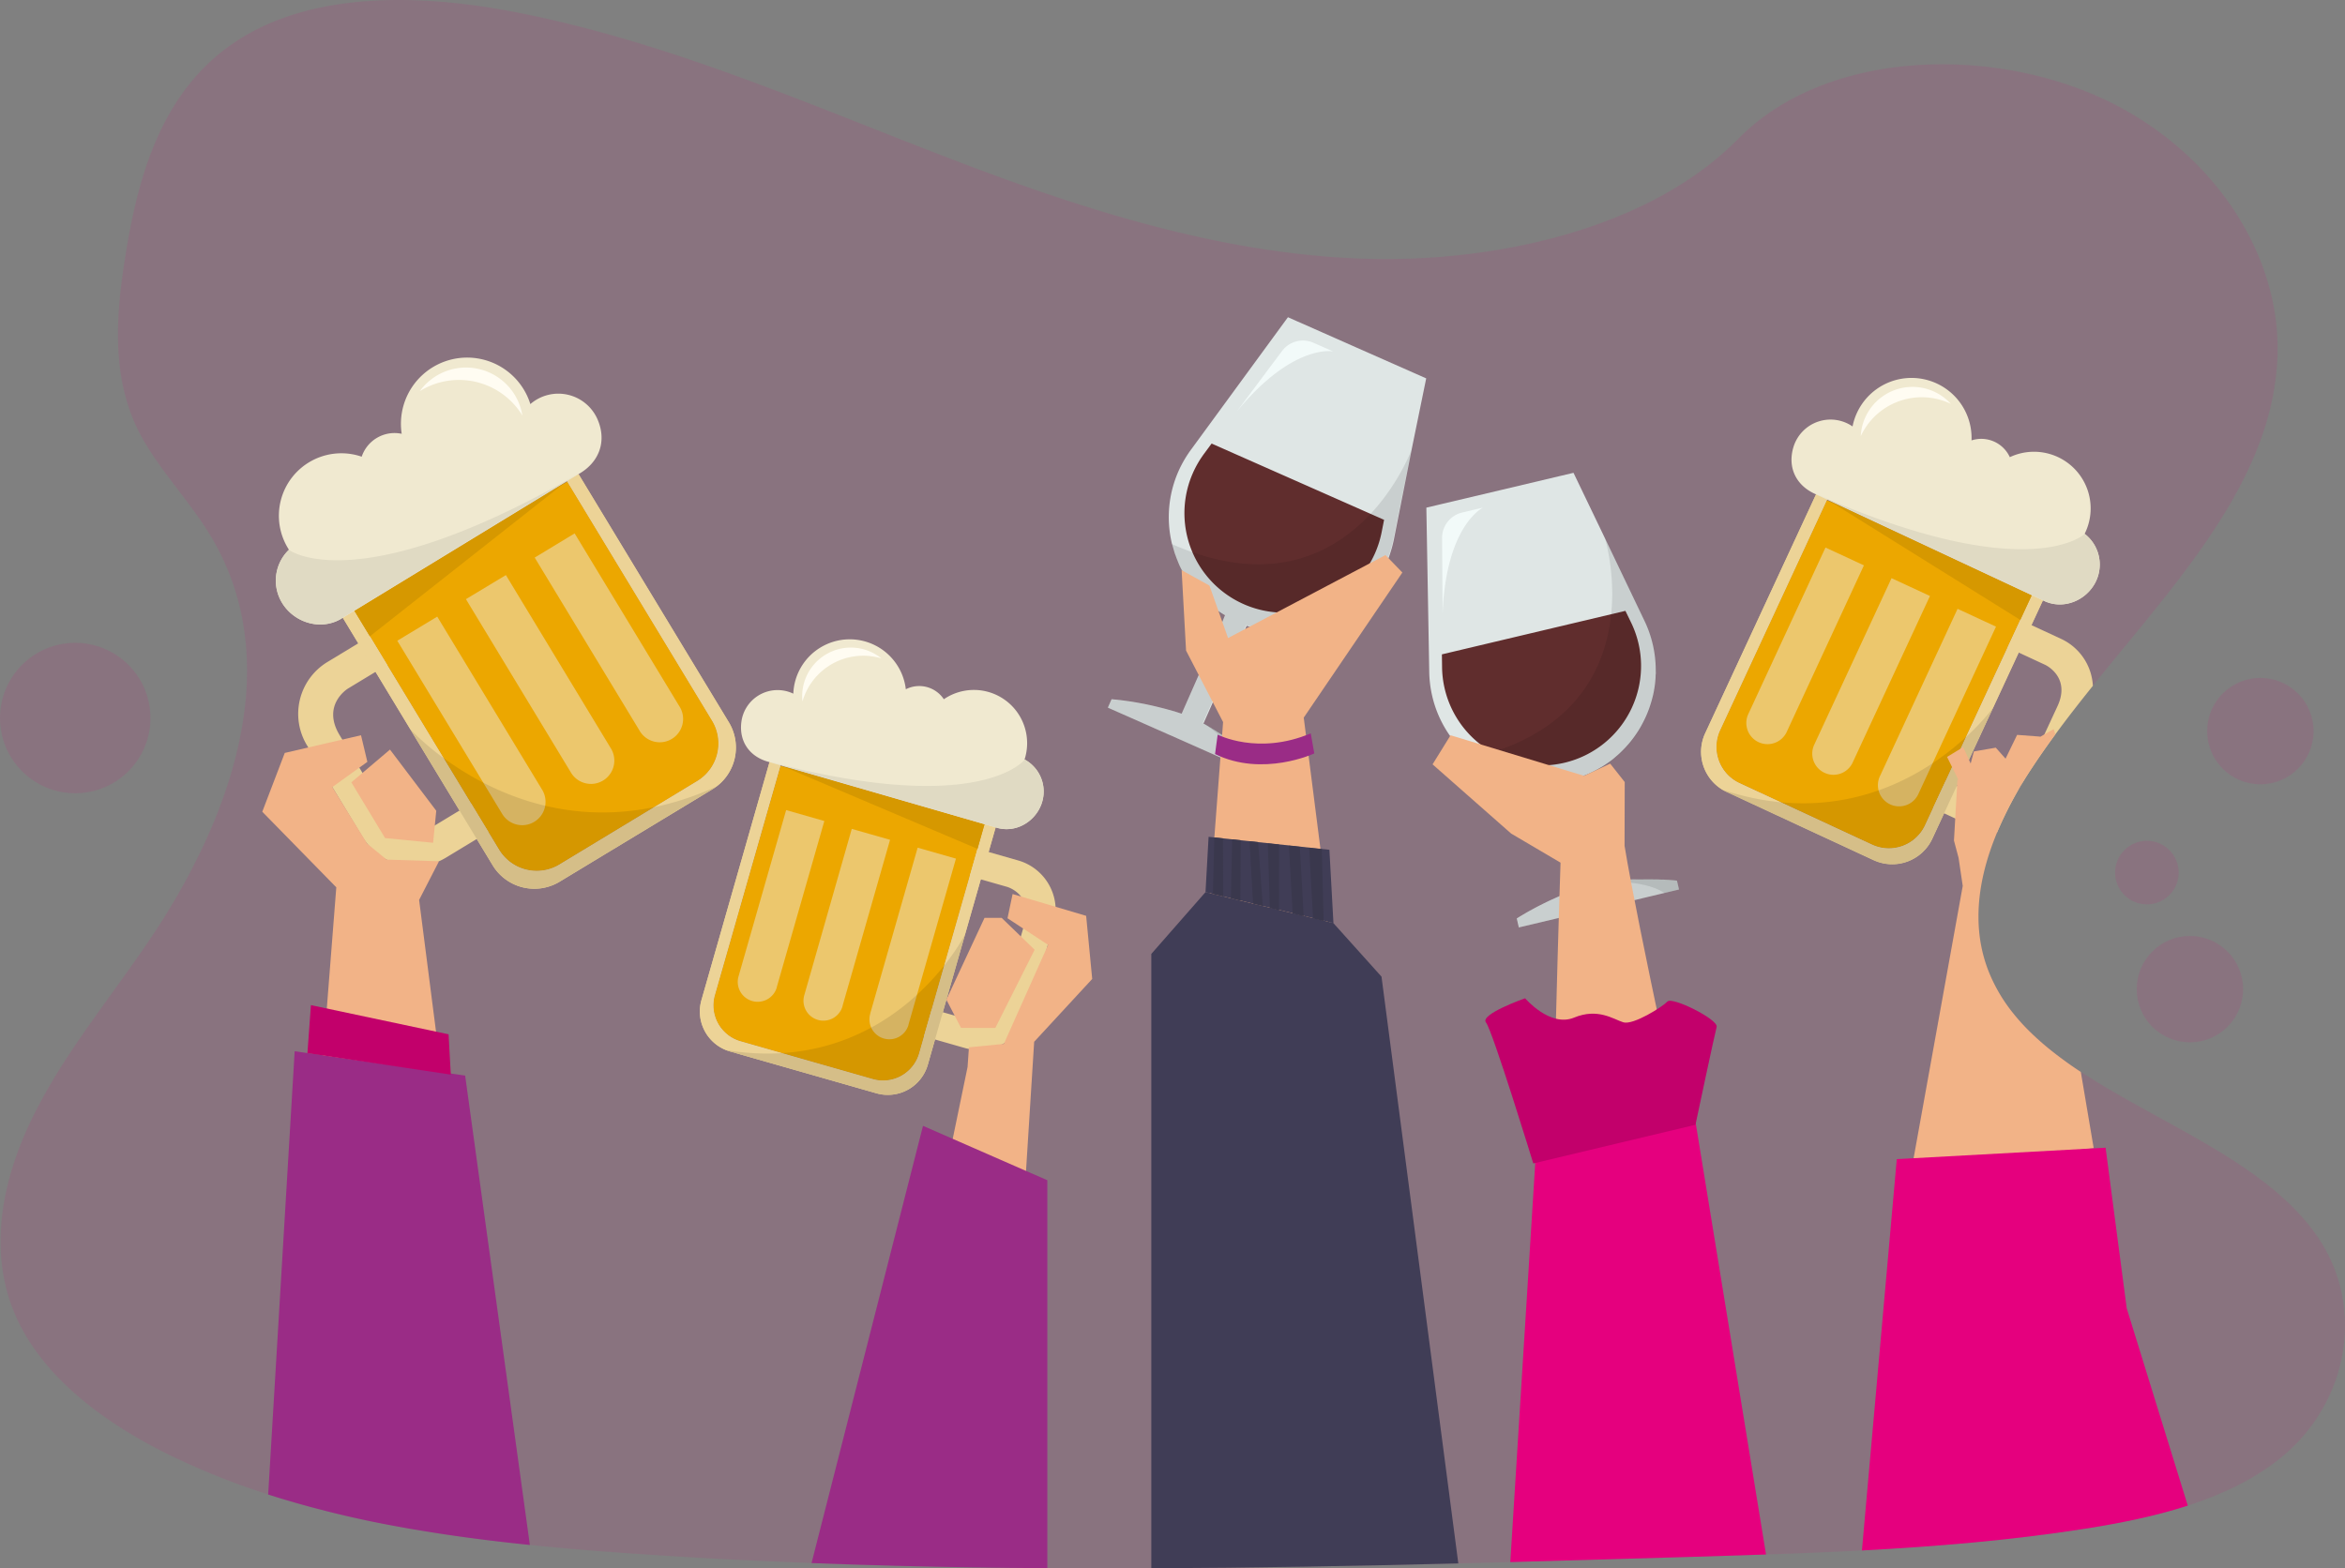 <svg xmlns="http://www.w3.org/2000/svg" viewBox="0 0 1128.43 754.87"><rect x="0" y="0" width="1128.43" height="754.87" fill="#808080" stroke="none"/><defs><style>.cls-1,.cls-16{fill:#e5007e;}.cls-1{opacity:0.1;isolation:isolate;}.cls-2{fill:#ecd397;}.cls-3{fill:#eca700;}.cls-4{fill:#ecc76d;}.cls-5{opacity:0.1;}.cls-6{fill:#d69800;}.cls-7{fill:#f0e9d0;}.cls-8{fill:#e0dac3;}.cls-9{fill:#fffcf2;}.cls-10{fill:#dfe6e5;}.cls-11{fill:#602d2d;}.cls-12{fill:#f2faf9;}.cls-13{fill:#f2b387;}.cls-14{fill:#9a2c86;}.cls-15{fill:#c2006b;}.cls-17{fill:#403d56;}.cls-18{fill:#3a384d;}</style></defs><g id="a50fd755-b70f-4e5f-b336-9e50a578b62c"><path class="cls-1" d="M1118.9,732.3c-12.88,10.67-28.56,18.12-45.43,23.58-15.86,5.13-32.8,8.5-49.47,11.12-35.43,5.55-71.32,8.55-107.33,10.45l-6.27.32-5.76.28q-10.38.48-20.77.87-6.68.26-13.35.48-17.32.6-34.62,1.1l-10.24.3q-39.09,1.17-78.19,2.25l-8.54.23-4,.1-12.46.32c-49.24,1.23-98.49,2.14-147.73,2.34q-25,.09-50-.06-18.12-.13-36.23-.41l-9.68-.16q-8.68-.17-17.35-.36l-9.48-.23q-20.35-.52-40.72-1.31c-3-.11-6.07-.23-9.1-.36s-6-.24-9.05-.38q-24.1-1-48.19-2.53c-3-.18-6-.36-9-.57-3.42-.21-6.85-.44-10.27-.67-14.56-1-29.18-2.15-43.78-3.57l-6.15-.62-2.84-.3c-17.08-1.79-34.1-4-50.9-6.84-3-.49-6-1-9-1.57a501.1,501.1,0,0,1-59.67-14.45l-3.51-1.11c-1.81-.59-3.61-1.18-5.41-1.79A350.11,350.11,0,0,1,103.7,732.2c-5.08-2.45-10.1-5.07-15-7.85a209.14,209.14,0,0,1-20.09-12.91A157.37,157.37,0,0,1,51.7,697.25a115.08,115.08,0,0,1-16.35-19.62A90.13,90.13,0,0,1,27.8,663.5c-7.13-16.8-8.24-34.75-5.35-52.48.26-1.61.56-3.21.89-4.81.81-4,1.81-8,3-11.88a.88.88,0,0,1,.05-.15,163.45,163.45,0,0,1,9-23.1c.31-.66.63-1.32.95-2a273.1,273.1,0,0,1,17-29.43c5.5-8.41,11.36-16.67,17.27-24.91l2.87-4c5.12-7.11,10.26-14.22,15.23-21.39,1.11-1.59,2.2-3.19,3.29-4.79.18-.27.36-.53.53-.8q4.88-7.19,9.43-14.66,5.17-8.49,9.85-17.28c2-3.88,4-7.81,5.91-11.76l.06-.13C141.52,390,150.15,335,121.6,288.4,112.88,274.14,101,261.2,92.1,247c-.66-1.06-1.3-2.12-1.93-3.19-1.28-2.2-2.47-4.43-3.57-6.71-.25-.54-.5-1.07-.74-1.61a0,0,0,0,1,0,0c-11.74-26.08-9.06-55.14-4.55-82.76,6.1-37.6,17.5-78,52.7-101.4C170.6,27,222.5,28.2,267.9,36.9c70.6,13.6,135.9,41.9,201.6,67.4,17,6.61,34.26,13.07,51.72,19.07,2.54.87,5.08,1.74,7.63,2.58,45,15,91.37,26.67,139.28,29.37h0c2.75.16,5.5.28,8.26.38,63.8,2.2,138.3-14.4,180.8-57.7,41.1-41.9,118.5-45.1,174.3-19.8,47.59,21.61,80.11,64.66,84.68,109.94a1.36,1.36,0,0,1,0,.2,107.2,107.2,0,0,1,.53,11.48c0,1.55,0,3.12-.13,4.68a130.7,130.7,0,0,1-7.18,36c-14.9,43.3-50,81.5-81.61,120.77-6.22,7.74-12.31,15.52-18.08,23.39-3.91,5.32-7.67,10.68-11.23,16.1a190.14,190.14,0,0,0-16.74,30.95c-5.63,13.49-9.13,27.47-9,41.27a.38.38,0,0,0,0,.15,74.47,74.47,0,0,0,1.06,11.91,69.6,69.6,0,0,0,4.38,15,78.42,78.42,0,0,0,10.95,18.37,99.13,99.13,0,0,0,8.45,9.37l.14.14a133.54,133.54,0,0,0,11.52,10q1.88,1.47,3.81,2.89,4.33,3.2,8.94,6.23c7,4.62,14.4,9,22,13.29,12.72,7.21,25.94,14.16,38.55,21.55,22,12.91,42.2,27.17,54.66,46.53C1158.5,661.5,1150.6,706,1118.9,732.3Z" transform="translate(-20.7 -31.21)"/><circle class="cls-1" cx="1033.1" cy="419.99" r="15.3"/><circle class="cls-1" cx="1087.7" cy="351.89" r="25.6"/><circle class="cls-1" cx="1053.8" cy="476.09" r="25.6"/><circle class="cls-1" cx="56.9" cy="376.81" r="36.2" transform="translate(-61.96 -22.62) rotate(-6.34)"/></g><g id="Layer_2" data-name="Layer 2"><path class="cls-2" d="M497.43,417.57,463,538.18a18.05,18.05,0,0,1-22.32,12.39L377.1,532.41a18,18,0,0,1-12.39-22.31l34.48-120.62L393.86,388,358.25,512.54A20,20,0,0,0,372,537.28l70.43,20.13a20,20,0,0,0,24.73-13.74l35.61-124.58Z" transform="translate(-20.7 -31.21)"/><path class="cls-3" d="M377.1,532.41l63.54,18.16A18.05,18.05,0,0,0,463,538.18l31.51-110.26-98.24-28.08L364.71,510.1A18,18,0,0,0,377.1,532.41Z" transform="translate(-20.7 -31.21)"/><path class="cls-2" d="M510.65,445.35l-19.56-5.59-3.76,13.16,18.05,5.16s12.38,3.54,8.36,17.6l-10.19,35.65s-2.42,14.72-18.47,10.13l-16-4.58L465.29,530l19.56,5.59a24.89,24.89,0,0,0,30.77-17.09l12.12-42.4A24.89,24.89,0,0,0,510.65,445.35Z" transform="translate(-20.7 -31.21)"/><path class="cls-4" d="M417.38,426.37,399,421.11,376.13,501h0a.75.75,0,0,1-.05.16,9.58,9.58,0,1,0,18.43,5.27c0-.05,0-.11,0-.16h0Z" transform="translate(-20.7 -31.21)"/><path class="cls-4" d="M462.28,439.21l18.43,5.26-22.83,79.85h0a.94.94,0,0,0,0,.16,9.58,9.58,0,1,1-18.43-5.27c0-.05,0-.1,0-.16h0Z" transform="translate(-20.7 -31.21)"/><path class="cls-4" d="M449,435.42l-18.42-5.26L407.79,510h0a1.42,1.42,0,0,0-.05.16,9.58,9.58,0,1,0,18.42,5.27.94.94,0,0,0,0-.16h0Z" transform="translate(-20.7 -31.21)"/><path class="cls-2" d="M494.56,427.63,463,538.18a18.05,18.05,0,0,1-22.32,12.39L377.1,532.41a18,18,0,0,1-12.39-22.31l31.6-110.56L391,398,358.25,512.54A20,20,0,0,0,372,537.28l70.43,20.13a20,20,0,0,0,24.73-13.74l32.74-114.52Z" transform="translate(-20.7 -31.21)"/><g class="cls-5"><path d="M370.14,536.65c.6.23,1.21.45,1.85.63l70.43,20.13a20,20,0,0,0,24.73-13.74l18-62.83S450.53,549.71,370.14,536.65Z" transform="translate(-20.7 -31.21)"/></g><polygon class="cls-6" points="473.77 396.72 375.61 368.34 470.39 408.56 473.77 396.72"/><path class="cls-7" d="M522.73,414.64a17.54,17.54,0,0,0-9-17.88,25.62,25.62,0,0,0-38.85-29,14.21,14.21,0,0,0-18.29-4.8,27.17,27.17,0,0,0-54.14,2.12,17.35,17.35,0,0,0-5.11-1.55,17.55,17.55,0,0,0-19.85,14.89c-1.36,9.6,3.9,17.18,13.46,19.59l110.14,31.8c.52.12,1.05.23,1.59.3C512.31,431.49,521.37,424.23,522.73,414.64Z" transform="translate(-20.7 -31.21)"/><path class="cls-8" d="M513.82,396.79h0s-21.07,27.85-122.76,1.1l110.11,31.93c.52.12,1.05.23,1.59.3,9.59,1.37,18.65-5.89,20-15.48A17.55,17.55,0,0,0,513.82,396.79Z" transform="translate(-20.7 -31.21)"/><path class="cls-9" d="M444.49,348l.36.11a23.41,23.41,0,0,0-38,20.71A30.44,30.44,0,0,1,444.49,348Z" transform="translate(-20.7 -31.21)"/><path class="cls-2" d="M184.65,314.31l76.21,125.84a21.16,21.16,0,0,0,29.07,7.14l66.3-40.15a21.18,21.18,0,0,0,7.14-29.07L287.15,252.23l5.56-3.36,78.72,130a23.46,23.46,0,0,1-7.91,32.22L290,455.57a23.47,23.47,0,0,1-32.23-7.91l-78.72-130Z" transform="translate(-20.7 -31.21)"/><path class="cls-3" d="M356.23,407.14l-66.3,40.15a21.16,21.16,0,0,1-29.07-7.14l-69.67-115L293.7,263l69.67,115A21.18,21.18,0,0,1,356.23,407.14Z" transform="translate(-20.7 -31.21)"/><path class="cls-2" d="M178.27,349.83l20.4-12.36L207,351.2l-18.84,11.41s-12.91,7.82-4,22.48l22.53,37.2s7.27,15.91,24,5.77l16.73-10.13,8.3,13.7L235.3,444a29.18,29.18,0,0,1-40.09-9.84l-26.79-44.23A29.19,29.19,0,0,1,178.27,349.83Z" transform="translate(-20.7 -31.21)"/><path class="cls-4" d="M278,299.58l19.22-11.64,50.46,83.31h0l.11.16a11.24,11.24,0,0,1-19.23,11.65l-.09-.17h0Z" transform="translate(-20.7 -31.21)"/><path class="cls-4" d="M231.1,328,211.88,339.6l50.45,83.3h0l.1.17a11.24,11.24,0,0,0,19.23-11.64l-.11-.17h0Z" transform="translate(-20.7 -31.21)"/><path class="cls-4" d="M244.91,319.59,264.14,308l50.45,83.3h0l.1.16a11.23,11.23,0,1,1-19.22,11.64,1,1,0,0,1-.1-.17h0Z" transform="translate(-20.7 -31.21)"/><path class="cls-2" d="M191,324.81l69.85,115.34a21.16,21.16,0,0,0,29.07,7.14l66.3-40.15a21.18,21.18,0,0,0,7.14-29.07L293.51,262.73l5.56-3.37,72.36,119.49a23.46,23.46,0,0,1-7.91,32.22L290,455.57a23.47,23.47,0,0,1-32.23-7.91L185.45,328.18Z" transform="translate(-20.7 -31.21)"/><g class="cls-5"><path d="M365.42,409.79c-.61.45-1.24.88-1.9,1.28L290,455.57a23.47,23.47,0,0,1-32.23-7.91l-39.7-65.56S278.49,449.36,365.42,409.79Z" transform="translate(-20.7 -31.21)"/></g><polygon class="cls-6" points="170.49 293.91 272.81 231.53 177.98 306.27 170.49 293.91"/><path class="cls-7" d="M155.12,318.81a20.59,20.59,0,0,1,4.63-23,30.06,30.06,0,0,1,35-44.79A16.67,16.67,0,0,1,214,240a31.86,31.86,0,0,1,61.91-14.3,20.58,20.58,0,0,1,32.35,7.4c4.51,10.43.89,20.64-9.17,26.31l-114.83,70c-.55.3-1.11.58-1.7.83C172.11,334.66,159.63,329.24,155.12,318.81Z" transform="translate(-20.7 -31.21)"/><path class="cls-8" d="M159.7,295.86l.05,0s32.42,25,139.24-36.61c-27.81,17-114.75,70.09-114.75,70.09-.55.3-1.11.58-1.7.83-10.43,4.51-22.91-.91-27.42-11.34A20.59,20.59,0,0,1,159.7,295.86Z" transform="translate(-20.7 -31.21)"/><path class="cls-9" d="M223.09,219.24l-.38.24a27.46,27.46,0,0,1,49.36,11.73A35.71,35.71,0,0,0,223.09,219.24Z" transform="translate(-20.7 -31.21)"/><path class="cls-2" d="M1003.23,307.31,947.05,428.37a19.2,19.2,0,0,1-25.5,9.33l-63.78-29.59a19.2,19.2,0,0,1-9.33-25.5l56.18-121.06-5.35-2.48-58,125a21.28,21.28,0,0,0,10.35,28.26l70.69,32.81a21.28,21.28,0,0,0,28.26-10.35l58-125Z" transform="translate(-20.7 -31.21)"/><path class="cls-3" d="M857.77,408.11l63.78,29.59a19.2,19.2,0,0,0,25.5-9.33L998.4,317.7l-98.61-45.76L848.44,382.61A19.2,19.2,0,0,0,857.77,408.11Z" transform="translate(-20.7 -31.21)"/><path class="cls-2" d="M1027.81,361.31c-6.22,7.74-12.31,15.52-18.08,23.39-3.91,5.32-7.67,10.68-11.23,16.1a190.14,190.14,0,0,0-16.74,30.95,26.5,26.5,0,0,1-11.28-2.46l-9-4.18-5.28-2.45-5.34-2.48L957,407l5.34,2.48.06,0,10.69,5c16.12,7.48,21.09-7.6,21.09-7.6l10.28-22.15,6.32-13.63c6.55-14.11-5.87-19.87-5.87-19.87l-12.77-5.93h0l-5.34-2.48,6.13-13.21,5.34,2.48h0l14.28,6.63A26.44,26.44,0,0,1,1027.81,361.31Z" transform="translate(-20.7 -31.21)"/><path class="cls-4" d="M917.63,303.32l-18.49-8.58L862,374.88h0a.8.8,0,0,1-.08.16,10.2,10.2,0,0,0,18.5,8.59,1.22,1.22,0,0,1,.07-.17h0Z" transform="translate(-20.7 -31.21)"/><path class="cls-4" d="M962.7,324.24l18.49,8.58L944,413h0l-.07.16a10.2,10.2,0,1,1-18.5-8.58,1.19,1.19,0,0,0,.08-.16h0Z" transform="translate(-20.7 -31.21)"/><path class="cls-4" d="M949.41,318.07l-18.49-8.58-37.19,80.14h0a.8.8,0,0,1-.08.16,10.2,10.2,0,0,0,18.5,8.59,1.22,1.22,0,0,1,.07-.17h0Z" transform="translate(-20.7 -31.21)"/><path class="cls-2" d="M998.54,317.41l-51.49,111a19.2,19.2,0,0,1-25.5,9.33l-63.78-29.59a19.2,19.2,0,0,1-9.33-25.5l51.49-111-5.35-2.48-53.34,115a21.28,21.28,0,0,0,10.35,28.26l70.69,32.81a21.28,21.28,0,0,0,28.26-10.35l53.35-114.94Z" transform="translate(-20.7 -31.21)"/><g class="cls-5"><path d="M849.75,411.41c.59.34,1.2.67,1.84,1l70.69,32.81a21.28,21.28,0,0,0,28.26-10.35l29.27-63.06S932.07,438.42,849.75,411.41Z" transform="translate(-20.7 -31.21)"/></g><polygon class="cls-6" points="977.7 286.5 879.23 240.44 972.19 298.38 977.7 286.5"/><path class="cls-7" d="M1030.3,308.42a18.67,18.67,0,0,0-6.46-20.27,27.27,27.27,0,0,0-36-36.9,15.11,15.11,0,0,0-18.43-8.07,28.9,28.9,0,0,0-55.09-13.34,28.62,28.62,0,0,0-2.16,6.62,18.65,18.65,0,0,0-28.43,9.89c-3,9.86,1.25,18.7,10.89,22.81l110.51,51.64c.52.21,1.06.41,1.62.58C1016.56,324.4,1027.28,318.27,1030.3,308.42Z" transform="translate(-20.7 -31.21)"/><path class="cls-8" d="M1023.88,288.18h0S997.09,314,894.64,269c26.77,12.52,110.45,51.76,110.45,51.76.52.21,1.06.41,1.62.58,9.85,3,20.57-3.11,23.59-13A18.68,18.68,0,0,0,1023.88,288.18Z" transform="translate(-20.7 -31.21)"/><path class="cls-9" d="M959.09,225.42l.37.17a24.93,24.93,0,0,0-41.05,6.24,24.64,24.64,0,0,0-2.29,9.26A32.38,32.38,0,0,1,959.09,225.42Z" transform="translate(-20.7 -31.21)"/><path class="cls-10" d="M827.66,455.05l-2.11-.19-2-.15-2.6-.15-.62,0c-.8,0-1.59-.07-2.37-.08h-.82q-3.33-.07-6.44,0l-.68,0h-.94l-1,0-.42,0-1.09,0-1.25.06-1.53.09h-.2l-.19,0-1.09.07h-.06l-1.29.1-.42,0-.34,0-.68.06-1.2.11-.44,0-.43,0-1.24.14-1.18.13-1,.12-.36,0-1.23.16-11.88-50.1,1.4-.5c.42-.15.84-.31,1.25-.48s.83-.33,1.24-.51l1.19-.53c.59-.27,1.17-.54,1.74-.83s1.14-.58,1.7-.89c.27-.14.55-.29.82-.45s.71-.41,1.06-.62l.16-.09.05,0c.67-.4,1.33-.82,2-1.26.4-.26.8-.54,1.2-.82s.94-.67,1.4-1,.81-.61,1.2-.93.71-.57,1-.86c1-.83,2-1.7,2.89-2.61q.6-.57,1.17-1.17c.49-.5,1-1,1.43-1.53l.9-1,.54-.64c.2-.24.4-.48.59-.73q1.13-1.38,2.13-2.85c.32-.45.63-.91.94-1.38,1-1.47,1.86-3,2.67-4.56.24-.46.48-.93.71-1.4s.44-.91.65-1.37.52-1.16.76-1.75c.16-.38.31-.76.46-1.15l.3-.78c.26-.72.52-1.45.75-2.19.11-.33.21-.67.31-1,.21-.67.4-1.35.57-2,.09-.34.18-.69.26-1s.16-.68.24-1c.15-.66.28-1.33.4-2,0-.25.09-.51.13-.78.08-.46.15-.92.21-1.39q.3-2.1.42-4.26c0-.47,0-1,.07-1.43s0-1.2,0-1.8a55.19,55.19,0,0,0-5.74-24.49L793,290.25v0l-15.12-31.47-5.55,1.32-1,.23-29.22,6.93L713.58,274l-1.74.42-4.77,1.13L708.45,354a55.31,55.31,0,0,0,1.49,12.42,54.69,54.69,0,0,0,18.63,29.82l0,0q.87.71,1.77,1.38l1.91,1.38c.59.4,1.19.79,1.79,1.17l1.92,1.16,3.3,1.75,1.71.79.88.38,4.37,1.64,1.07.34,1.09.32,1.09.3,1.1.27,1.89.41.91.17,9.66.88a54.65,54.65,0,0,0,6.73-.42l11.92,50.26-2.07.74-.74.27c-1.45.54-3,1.16-4.76,1.86l-1.17.48-1.85.78c-1.53.67-3.13,1.39-4.78,2.16l-1.24.59-1.7.83-1.36.69c-.73.36-1.47.75-2.22,1.15l-.28.15-.45.24-1.22.66-1,.54-1.2.68-.4.23-1.55.91-1.3.78c-.6.36-1.2.74-1.8,1.12l1,4.32,19.13-4.54,19.37-4.59,17.05-4L821.66,461l7-1.66Z" transform="translate(-20.7 -31.21)"/><path class="cls-11" d="M802.86,325.22l-88.31,20.94.08,5.78a47.88,47.88,0,1,0,90.76-21.51Z" transform="translate(-20.7 -31.21)"/><g class="cls-5"><path d="M816.08,341.27a55.37,55.37,0,0,0-4.25-11.78L793,290.21s26.13,84.57-64.38,106h0a54.43,54.43,0,0,0,41.22,11.94l11.92,50.26a155.46,155.46,0,0,0-31.07,14.87l1,4.32,38.5-9.13,38.51-9.13-1-4.32a156,156,0,0,0-35.17.76L780.61,405.7A54.68,54.68,0,0,0,816.08,341.27Z" transform="translate(-20.7 -31.21)"/></g><path class="cls-12" d="M714.89,326.51l-.26-36.29a12.56,12.56,0,0,1,9.66-12.32l10.06-2.38S716.57,283.91,714.89,326.51Z" transform="translate(-20.7 -31.21)"/><g class="cls-5"><path d="M827.66,455.05a155.36,155.36,0,0,0-34.51.67s18.59-1.27,28.51,5.31l7-1.66Z" transform="translate(-20.7 -31.21)"/></g><polygon class="cls-13" points="524.23 457.13 522.66 440.8 487.27 430.31 484.82 441.96 504.35 454.78 483.06 502.44 466.26 504.08 465.6 513.55 457.22 554.12 493.41 568.63 497.65 501.42 525.58 471.18 524.23 457.13"/><polygon class="cls-13" points="482 441.78 497.87 457.12 478.95 494.77 462.46 494.74 455.4 481.16 473.76 441.77 482 441.78"/><polygon class="cls-13" points="153.52 533.1 161.83 427.08 126.21 390.7 137.03 362.39 173.72 353.88 176.78 366.69 159.91 378.84 176.67 406.05 186.03 413.73 211.24 414.54 201.68 433.14 214.08 529.77 153.52 533.1"/><polygon class="cls-13" points="187.66 360.78 169.07 376.55 185.29 403.37 208.42 405.64 209.93 390.22 187.66 360.78"/><path class="cls-14" d="M524.68,599.26V786q-18.12-.13-36.23-.41l-9.68-.16q-8.68-.17-17.35-.36l-9.48-.23q-20.35-.52-40.72-1.31l53.63-210.44,14.31,6.26,35.27,15.44Z" transform="translate(-20.7 -31.21)"/><path class="cls-13" d="M802.45,438.29l.08-30.68-7-8.86-12.5,5.85-.15,0L718.72,385.1l-8.66,14,37.81,33.31,23.77,14s-4.87,147.12-2.55,146.4,64-5.29,64-5.29S808.74,477,802.45,438.29Z" transform="translate(-20.7 -31.21)"/><path class="cls-14" d="M275.67,774.81l-2.84-.3c-17.08-1.79-34.1-4-50.9-6.84-3-.49-6-1-9-1.57a501.1,501.1,0,0,1-59.67-14.45l-3.51-1.11,12.75-213.35,6.11.87h0v0l2.51.36,5,.72,56.83,8.1,4.58.66h0l7,1Z" transform="translate(-20.7 -31.21)"/><polygon class="cls-15" points="215.86 497.82 149.62 483.78 147.94 506.87 216.93 517.22 215.86 497.82"/><path class="cls-16" d="M870.52,779.4q-17.32.6-34.62,1.1l-10.24.3q-39.09,1.17-78.19,2.25l12-192.08,4.1-65.6,5.76.4,51.16,3.53,9.38.65,6.83,41.92Z" transform="translate(-20.7 -31.21)"/><path class="cls-13" d="M1022,547.13q-4.6-3-8.94-6.23-1.94-1.42-3.81-2.89a133.54,133.54,0,0,1-11.52-10l-.14-.14a99.13,99.13,0,0,1-8.45-9.37A78.42,78.42,0,0,1,978.2,500.1a69.6,69.6,0,0,1-4.38-15,74.47,74.47,0,0,1-1.06-11.91.38.38,0,0,1,0-.15c-.13-13.8,3.37-27.78,9-41.27A190.14,190.14,0,0,1,998.5,400.8c3.56-5.42,7.32-10.78,11.23-16.1l-.8-2.56-4.5,2.57-2.08,1.19,0-.17-11-.82-5.56,11.45-4.7-5.29-10.54,1.81L969,398.69l-.81-1.78h0l-2.79-6.12-1.2.74-6.56,4,2.41,4.9,3,6-.42.16-.16,2.73v.16l-.9,15.61-.61,10.7,2.22,8.33,2,13.5-23.63,131-.76,4.19,87.17-8.92h.07l.18,0Z" transform="translate(-20.7 -31.21)"/><path class="cls-16" d="M1073.47,755.88c-15.86,5.13-32.8,8.5-49.47,11.12-35.43,5.55-71.32,8.55-107.33,10.45l16.77-188.34,8-.44,86.41-4.73h.07l6-.33,10.17,77.3Z" transform="translate(-20.7 -31.21)"/><path class="cls-15" d="M758.53,591.19s-19.59-63.89-22.76-67.84,18.82-11.66,18.82-11.66,12,14.09,23.52,9.32,18.91.73,23.71,2.24,19-7.54,21.27-10,24.66,8.66,23.67,12.26-10.19,47.07-10.19,47.07Z" transform="translate(-20.7 -31.21)"/><path class="cls-10" d="M701.75,211l-.93-.41-27.45-12.13L646.6,186.6l-1.65-.71-4.48-2-46.34,63.33a56.39,56.39,0,0,0-6.35,10.82,54.65,54.65,0,0,0-3.1,35h0a0,0,0,0,0,0,0h0l1,3.48a23.39,23.39,0,0,0,.76,2.23c.24.69.48,1.35.76,2,.14.37.28.72.43,1.09l.07.18a36.79,36.79,0,0,0,1.67,3.54h0l.05,0,0,0a.35.35,0,0,1,0,.07l4.34,6.91c.27.38.54.75.82,1.11.14.19.28.37.43.55s.29.35.44.53l.65.79c.22.27.45.53.67.78s.68.77,1,1.15.71.76,1.08,1.13l.73.72,1.52,1.43c1.39,1.22,2.82,2.4,4.34,3.52,0,0,0,0,0,0,.54.36,1.07.76,1.64,1.13h0c1,.67,2,1.34,3.11,1.95v0L609,330.28l-.11.26-.36.81-11,24.78h0l-8.21,18.6v0c-.86-.29-1.81-.59-2.84-.91l-1.62-.48-1.73-.49c-1.11-.31-2.29-.63-3.53-.94l-.75-.19-1.1-.27-1-.24c-1.93-.46-4-.91-6.11-1.32l-2.32-.43-2.15-.37c-.5-.09-1-.16-1.52-.24l-.68-.1-1.35-.19c-1.85-.26-3.75-.49-5.69-.67l-1.33-.13-1.79,4.06h0l36.19,16,2.84,1.26,15.1,6.7h0L619.59,401l6.61,2.91,1.78-4.06c-.28-.26-.55-.48-.84-.74v0l-.36-.33a.31.31,0,0,0-.11-.09l-1.33-1.19L624,396.3s-.09-.06-.1-.1l-.15-.13c-.57-.49-1.13-1-1.7-1.43l-.19-.15c-.35-.29-.7-.58-1-.85l-.75-.58L618,391.45l-.61-.48c-.5-.39-1-.76-1.48-1.12l-.08-.07c-.64-.48-1.29-.95-1.93-1.4l-.46-.32-.12-.08,0,0h0c-.27-.2-.55-.39-.83-.57s-.6-.42-.89-.64l-.05,0h0l-.12-.08-2.56-1.71h0c-1.29-.86-2.57-1.67-3.71-2.4l-.34-.21-.14-.08-.48-.27-.31-.22-.17-.11-.1-.07-.31-.18-.21-.12-.35-.2-.4-.24a2.26,2.26,0,0,0-.26-.16l-.49-.29-.12-.06a5.71,5.71,0,0,0-.6-.31l0-.07a.77.77,0,0,0-.25-.11c-.07,0-.11-.1-.17-.12l0,0h0s0,0,0,0l-.07,0h0l0,0h0l-.58-.33,4.59-10.35v0l8.1-18.33,7.17-16.23,0,0,.93-2.12h0c.66.22,1.31.43,2,.61h0l.86.25c.28.08.57.16.85.22l1.92.46,1,.2c.66.14,1.31.26,2,.36,1,.14,1.89.25,2.83.37.52.06,1,.11,1.55.15s1,.08,1.54.1l1.34.05,1.34,0h.36c.94,0,1.86,0,2.79-.09a30.74,30.74,0,0,0,3.33-.3l.45-.06q.35,0,.69-.09l.7-.11.14,0,1.26-.21c.57-.1,1.14-.21,1.71-.34.22,0,.45-.09.67-.15l1-.24a3.69,3.69,0,0,0,.45-.11l.65-.17.62-.17.22-.06.05,0c.46-.13.92-.27,1.37-.42a0,0,0,0,0,0,0,1.14,1.14,0,0,0,.26-.09s0,0,0,0c.48-.15,1-.31,1.42-.48a.58.58,0,0,0,.17-.06c.49-.17,1-.36,1.47-.55l1-.42c.65-.26,1.29-.54,1.93-.84l.8-.38a3.49,3.49,0,0,0,.39-.19c.23-.11.47-.22.69-.34.93-.46,1.84-1,2.74-1.49q.56-.31,1.11-.66l.55-.34.54-.34.22-.14c.42-.28.83-.55,1.24-.84s1-.69,1.48-1.06a3.85,3.85,0,0,0,.34-.26c.29-.21.58-.43.86-.66a1.24,1.24,0,0,0,.22-.18l.52-.41c.31-.24.61-.49.91-.76l.64-.55c.39-.33.77-.68,1.15-1,1-.89,1.9-1.82,2.8-2.79a.17.17,0,0,1,.06-.06c.88-1,1.73-1.94,2.54-3q.63-.78,1.23-1.59c.4-.54.8-1.09,1.18-1.64.76-1.11,1.49-2.26,2.18-3.44.35-.59.68-1.19,1-1.8s.63-1.22.94-1.84.61-1.25.89-1.89.43-1,.62-1.48c.12-.3.24-.6.35-.9,0-.07.05-.13.07-.19l.43-1.16q.21-.58.39-1.17c.4-1.2.74-2.35,1.06-3.54.21-.82.42-1.66.6-2.5.08-.34.15-.67.21-1L700,247.59s0,0,0,0v-.06l7-34.2Z" transform="translate(-20.7 -31.21)"/><path class="cls-11" d="M686.73,281.41l-83-36.71-3.43,4.65a48.6,48.6,0,0,0-5.55,9.48,47.88,47.88,0,1,0,87.58,38.74,48.57,48.57,0,0,0,3.28-10.49Z" transform="translate(-20.7 -31.21)"/><g class="cls-5"><path d="M687.56,302.18a55.07,55.07,0,0,0,3.74-11.95l8.7-42.7s-30.31,83.16-115.38,45.54h0a54.46,54.46,0,0,0,25.62,34.43l-20.9,47.24a155.56,155.56,0,0,0-33.73-6.94l-1.79,4.06,36.19,16,36.19,16,1.8-4.06a155.87,155.87,0,0,0-28.48-20.65l20.83-47.1A54.68,54.68,0,0,0,687.56,302.18Z" transform="translate(-20.7 -31.21)"/></g><path class="cls-12" d="M615.88,229.24l21.73-29.06a12.57,12.57,0,0,1,15.14-4l9.46,4.18S643,196.34,615.88,229.24Z" transform="translate(-20.7 -31.21)"/><g class="cls-5"><path d="M628,399.81a155.47,155.47,0,0,0-27.9-20.32s15.58,10.22,19.51,21.46l6.59,2.92Z" transform="translate(-20.7 -31.21)"/></g><polygon class="cls-13" points="588.56 347.54 570.74 313.14 568.61 274.43 582 281.85 590.95 307.09 666.7 267.16 674.83 275.56 627.37 345.4 646.08 492.4 577.29 496.19 588.56 347.54"/><path class="cls-17" d="M722.45,783.7c-49.24,1.23-98.49,2.14-147.73,2.34V490.34l26.07-29.73,2.2.53h0l1.36.32h0l2.08.5,2.87.69,3.69.89,2.15.53,2.42.58,6,1.46v0l4.72,1.12,3.41.82h0l4.4,1.06,3.77.92,2.78.68h0l1,.24,4.28,1,4.51,1.11h0l5.08,1.21h0l3,.74h0l1.75.42h0l23.23,25.85Z" transform="translate(-20.7 -31.21)"/><path class="cls-14" d="M606.65,384.79s19.43,10.13,44.79-.61l1.71,9.66s-24.73,11.57-47.76.31Z" transform="translate(-20.7 -31.21)"/><polygon class="cls-17" points="580.1 429.39 581.58 402.77 639.72 409.01 641.66 444.28 580.1 429.39"/><polygon class="cls-18" points="584.35 403.07 583.67 430.26 588.63 431.46 588.48 403.51 584.35 403.07"/><polygon class="cls-18" points="592.94 403.99 592.32 432.35 596.89 433.45 597.04 404.43 592.94 403.99"/><polygon class="cls-18" points="601.3 404.89 602.96 434.92 607.66 436.06 605.44 405.33 601.3 404.89"/><polygon class="cls-18" points="610.06 405.92 611.08 437.06 615.48 438.13 615.49 406.5 610.06 405.92"/><polygon class="cls-18" points="620.24 407.01 622.04 439.71 627.34 440.99 625.5 407.58 620.24 407.01"/><polygon class="cls-18" points="629.98 408.06 631.85 442.09 636.94 443.32 636.05 408.71 629.98 408.06"/></g></svg>
